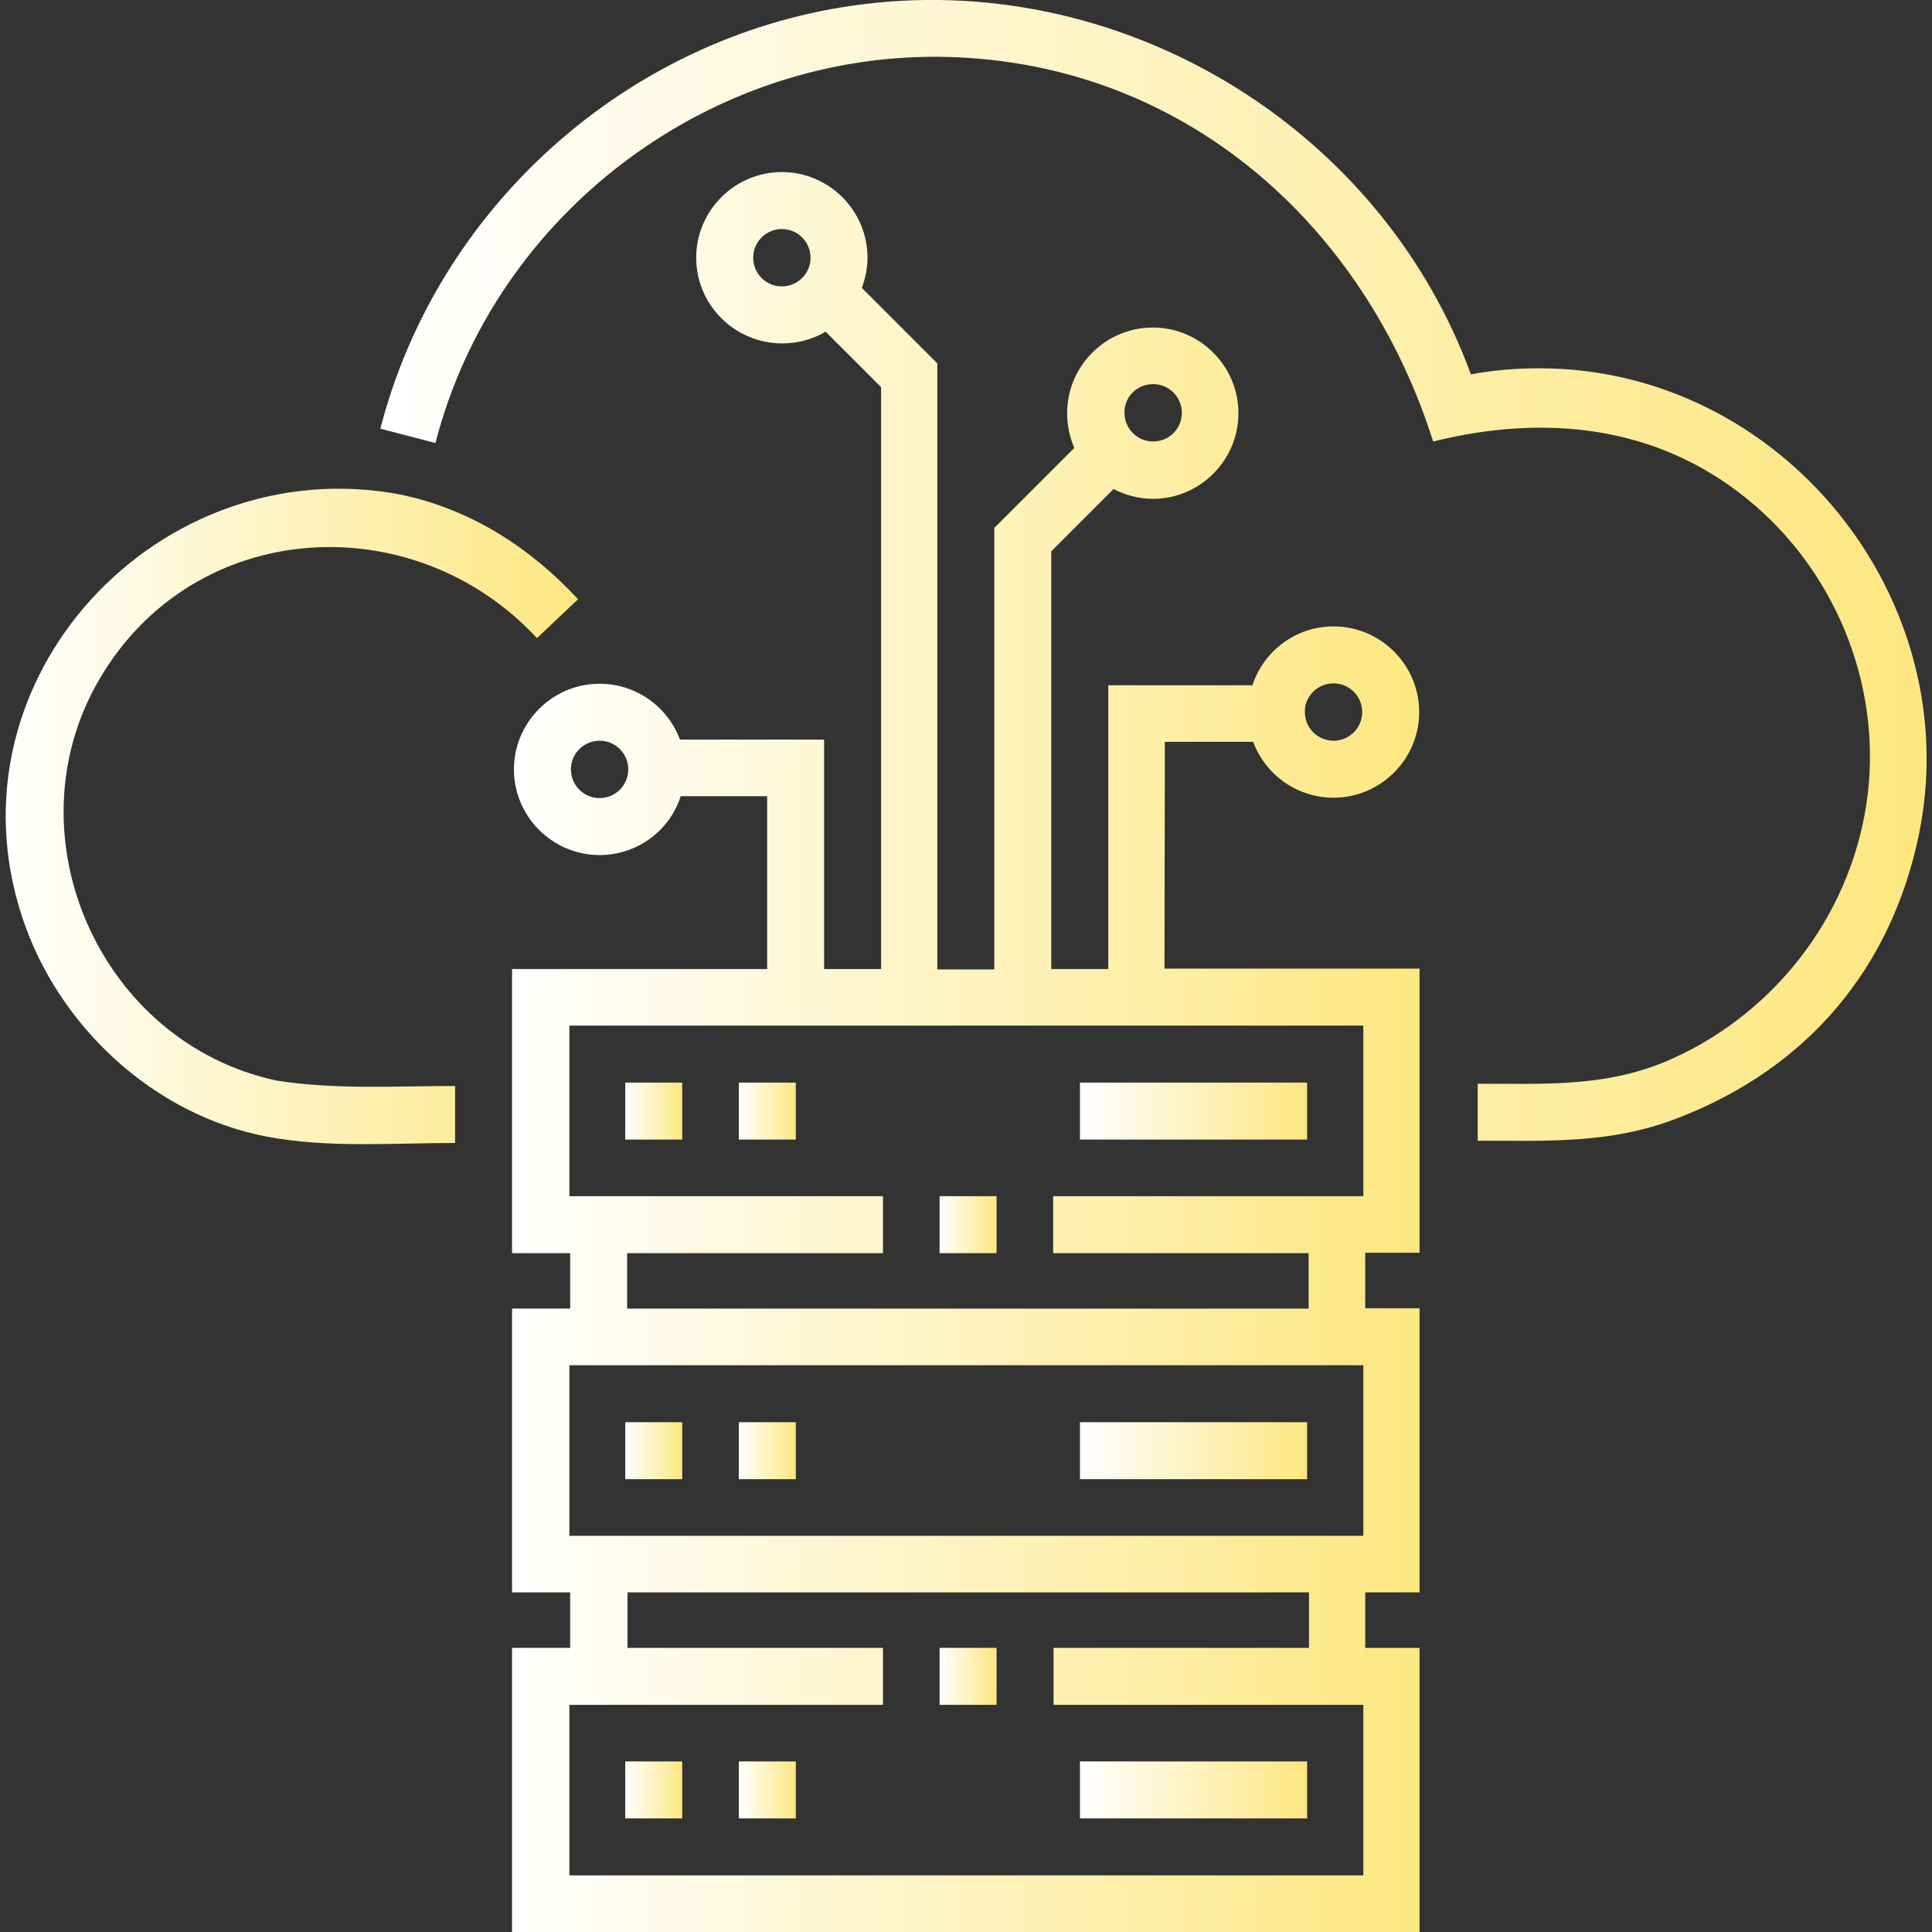 <?xml version="1.0" encoding="utf-8"?>
<!-- Generator: Adobe Illustrator 24.2.0, SVG Export Plug-In . SVG Version: 6.00 Build 0)  -->
<svg version="1.1" id="Capa_1" xmlns="http://www.w3.org/2000/svg" xmlns:xlink="http://www.w3.org/1999/xlink" x="0px" y="0px"
	 viewBox="0 0 512 512" style="enable-background:new 0 0 512 512;" xml:space="preserve">
<rect x="0" y="0" width="512" height="512" fill="#333333" stroke="none"/>
<style type="text/css">
	.st0{fill:url(#SVGID_1_);}
	.st1{fill:url(#SVGID_2_);}
	.st2{fill:url(#SVGID_3_);}
	.st3{fill:url(#SVGID_4_);}
	.st4{fill:url(#SVGID_5_);}
	.st5{fill:url(#SVGID_6_);}
	.st6{fill:url(#SVGID_7_);}
	.st7{fill:url(#SVGID_8_);}
	.st8{fill:url(#SVGID_9_);}
	.st9{fill:url(#SVGID_10_);}
	.st10{fill:url(#SVGID_11_);}
	.st11{fill:url(#SVGID_12_);}
	.st12{fill:url(#SVGID_13_);}
	.st13{fill:url(#SVGID_14_);}
</style>
<g>
	<linearGradient id="SVGID_1_" gradientUnits="userSpaceOnUse" x1="100.791" y1="151.183" x2="510.493" y2="151.183">
		<stop  offset="0" style="stop-color:#FFFFFF"/>
		<stop  offset="1" style="stop-color:#FDE780"/>
	</linearGradient>
	<path class="st0" d="M407.9,97.6c-6.1,0-12.1,0.5-18.1,1.6C365.5,32.8,295.9-8.6,225.9,1.5C166,10.1,115.9,55,100.8,113.6l14.6,3.8
		c15.7-61,73.2-104.1,136.1-102.3c62.2,1.8,110,44.2,128.3,101.9c29.5-7.3,59.1-4.4,83.3,15.3c23,18.7,35.3,48.5,31.9,77.9
		c-3.6,30.8-23.6,57.6-51.7,70.3c-17,7.7-33.4,6.7-51.7,6.7v15.1c18.4,0,34.9,0.9,52.5-5.8c35.5-13.5,57-40.4,64.3-74.7
		C521.7,158.9,472.3,97.6,407.9,97.6L407.9,97.6z"/>
	<linearGradient id="SVGID_2_" gradientUnits="userSpaceOnUse" x1="1.507" y1="216.362" x2="153.241" y2="216.362">
		<stop  offset="0" style="stop-color:#FFFFFF"/>
		<stop  offset="1" style="stop-color:#FDE780"/>
	</linearGradient>
	<path class="st1" d="M73.5,286.4c-47-9.9-71.4-65.1-47.1-106.5c25.1-42.8,83.1-46.1,115.9-10.8l10.9-10.3
		c-12.8-13.8-28.7-24-47.4-27.8l0,0C42.1,119.2-14.8,179.7,5.8,242.8c9.4,28.9,34.7,52.6,64.8,58.4c16.2,3.1,33.6,1.7,50,1.7v-15.1
		C105,287.8,88.9,288.8,73.5,286.4L73.5,286.4z"/>
	<linearGradient id="SVGID_3_" gradientUnits="userSpaceOnUse" x1="165.744" y1="384.398" x2="180.796" y2="384.398">
		<stop  offset="0" style="stop-color:#FFFFFF"/>
		<stop  offset="1" style="stop-color:#FDE780"/>
	</linearGradient>
	<path class="st2" d="M165.7,376.9h15.1v15.1h-15.1V376.9z"/>
	<linearGradient id="SVGID_4_" gradientUnits="userSpaceOnUse" x1="195.847" y1="384.398" x2="210.899" y2="384.398">
		<stop  offset="0" style="stop-color:#FFFFFF"/>
		<stop  offset="1" style="stop-color:#FDE780"/>
	</linearGradient>
	<path class="st3" d="M195.8,376.9h15.1v15.1h-15.1V376.9z"/>
	<linearGradient id="SVGID_5_" gradientUnits="userSpaceOnUse" x1="286.156" y1="384.398" x2="346.362" y2="384.398">
		<stop  offset="0" style="stop-color:#FFFFFF"/>
		<stop  offset="1" style="stop-color:#FDE780"/>
	</linearGradient>
	<path class="st4" d="M286.2,376.9h60.2v15.1h-60.2V376.9z"/>
	<linearGradient id="SVGID_6_" gradientUnits="userSpaceOnUse" x1="249.025" y1="444.269" x2="264.078" y2="444.269">
		<stop  offset="0" style="stop-color:#FFFFFF"/>
		<stop  offset="1" style="stop-color:#FDE780"/>
	</linearGradient>
	<path class="st5" d="M249,436.7h15.1v15.1H249L249,436.7z"/>
	<linearGradient id="SVGID_7_" gradientUnits="userSpaceOnUse" x1="165.744" y1="474.372" x2="180.796" y2="474.372">
		<stop  offset="0" style="stop-color:#FFFFFF"/>
		<stop  offset="1" style="stop-color:#FDE780"/>
	</linearGradient>
	<path class="st6" d="M165.7,466.8h15.1v15.1h-15.1V466.8z"/>
	<linearGradient id="SVGID_8_" gradientUnits="userSpaceOnUse" x1="195.847" y1="474.372" x2="210.899" y2="474.372">
		<stop  offset="0" style="stop-color:#FFFFFF"/>
		<stop  offset="1" style="stop-color:#FDE780"/>
	</linearGradient>
	<path class="st7" d="M195.8,466.8h15.1v15.1h-15.1V466.8z"/>
	<linearGradient id="SVGID_9_" gradientUnits="userSpaceOnUse" x1="286.156" y1="474.372" x2="346.362" y2="474.372">
		<stop  offset="0" style="stop-color:#FFFFFF"/>
		<stop  offset="1" style="stop-color:#FDE780"/>
	</linearGradient>
	<path class="st8" d="M286.2,466.8h60.2v15.1h-60.2V466.8z"/>
	<linearGradient id="SVGID_10_" gradientUnits="userSpaceOnUse" x1="249.025" y1="324.526" x2="264.078" y2="324.526">
		<stop  offset="0" style="stop-color:#FFFFFF"/>
		<stop  offset="1" style="stop-color:#FDE780"/>
	</linearGradient>
	<path class="st9" d="M249,317h15.1v15.1H249L249,317z"/>
	<linearGradient id="SVGID_11_" gradientUnits="userSpaceOnUse" x1="165.744" y1="294.424" x2="180.796" y2="294.424">
		<stop  offset="0" style="stop-color:#FFFFFF"/>
		<stop  offset="1" style="stop-color:#FDE780"/>
	</linearGradient>
	<path class="st10" d="M165.7,286.9h15.1V302h-15.1V286.9z"/>
	<linearGradient id="SVGID_12_" gradientUnits="userSpaceOnUse" x1="195.847" y1="294.424" x2="210.899" y2="294.424">
		<stop  offset="0" style="stop-color:#FFFFFF"/>
		<stop  offset="1" style="stop-color:#FDE780"/>
	</linearGradient>
	<path class="st11" d="M195.8,286.9h15.1V302h-15.1V286.9z"/>
	<linearGradient id="SVGID_13_" gradientUnits="userSpaceOnUse" x1="286.156" y1="294.424" x2="346.362" y2="294.424">
		<stop  offset="0" style="stop-color:#FFFFFF"/>
		<stop  offset="1" style="stop-color:#FDE780"/>
	</linearGradient>
	<path class="st12" d="M286.2,286.9h60.2V302h-60.2V286.9z"/>
	<linearGradient id="SVGID_14_" gradientUnits="userSpaceOnUse" x1="135.809" y1="278.805" x2="376.297" y2="278.805">
		<stop  offset="0" style="stop-color:#FFFFFF"/>
		<stop  offset="1" style="stop-color:#FDE780"/>
	</linearGradient>
	<path class="st13" d="M308.7,196.6h23.4c3.2,8.6,11.5,14.8,21.3,14.8c12.5,0,22.7-10.2,22.7-22.7c0-12.5-10.2-22.7-22.7-22.7
		c-10,0-18.5,6.5-21.5,15.6h-38.2v75.2h-15.1V146.1l16.5-16.5c3.1,1.6,6.7,2.6,10.4,2.6c12.5,0,22.7-10.2,22.7-22.7
		s-10.2-22.7-22.7-22.7c-12.5,0-22.7,10.2-22.7,22.7c0,3.3,0.7,6.4,1.9,9.2l-21.2,21.2v117h-15.1V96.3l-20-20c0.9-2.5,1.5-5.2,1.5-8
		c0-12.5-10.2-22.7-22.7-22.7c-12.5,0-22.7,10.2-22.7,22.7S194.7,91,207.3,91c4.2,0,8.1-1.1,11.5-3.1l14.7,14.7v154.2h-15.1V196
		h-38.2c-3.2-8.6-11.5-14.8-21.3-14.8c-12.5,0-22.7,10.2-22.7,22.7s10.2,22.7,22.7,22.7c10,0,18.6-6.5,21.5-15.6h22.9v45.8h-67.6
		v75.3h15.4v14.7h-15.4V422h15.4v14.7h-15.4V512h240.5v-75.3h-14.4V422h14.4v-75.3h-14.4v-14.7h14.4v-75.3h-67.6L308.7,196.6z
		 M353.4,181.1c4.2,0,7.6,3.4,7.6,7.6c0,4.2-3.4,7.6-7.6,7.6s-7.6-3.4-7.6-7.6C345.7,184.5,349.2,181.1,353.4,181.1z M305.6,101.8
		c4.2,0,7.6,3.4,7.6,7.6c0,4.2-3.4,7.6-7.6,7.6s-7.6-3.4-7.6-7.6C297.9,105.2,301.3,101.8,305.6,101.8z M199.6,68.3
		c0-4.2,3.4-7.6,7.6-7.6s7.6,3.4,7.6,7.6c0,4.2-3.4,7.6-7.6,7.6S199.6,72.5,199.6,68.3z M158.9,211.5c-4.2,0-7.6-3.4-7.6-7.6
		s3.4-7.6,7.6-7.6c4.2,0,7.6,3.4,7.6,7.6S163.1,211.5,158.9,211.5z M150.9,361.8h210.4V407H150.9L150.9,361.8z M346.9,436.7h-67.7
		v15.1h82.1v45.2H150.9v-45.2H234v-15.1h-67.7V422h180.6V436.7z M361.2,317h-82.1v15.1h67.7v14.7H166.2v-14.7H234V317h-83.1v-45.2
		h210.4V317z"/>
</g>
</svg>
